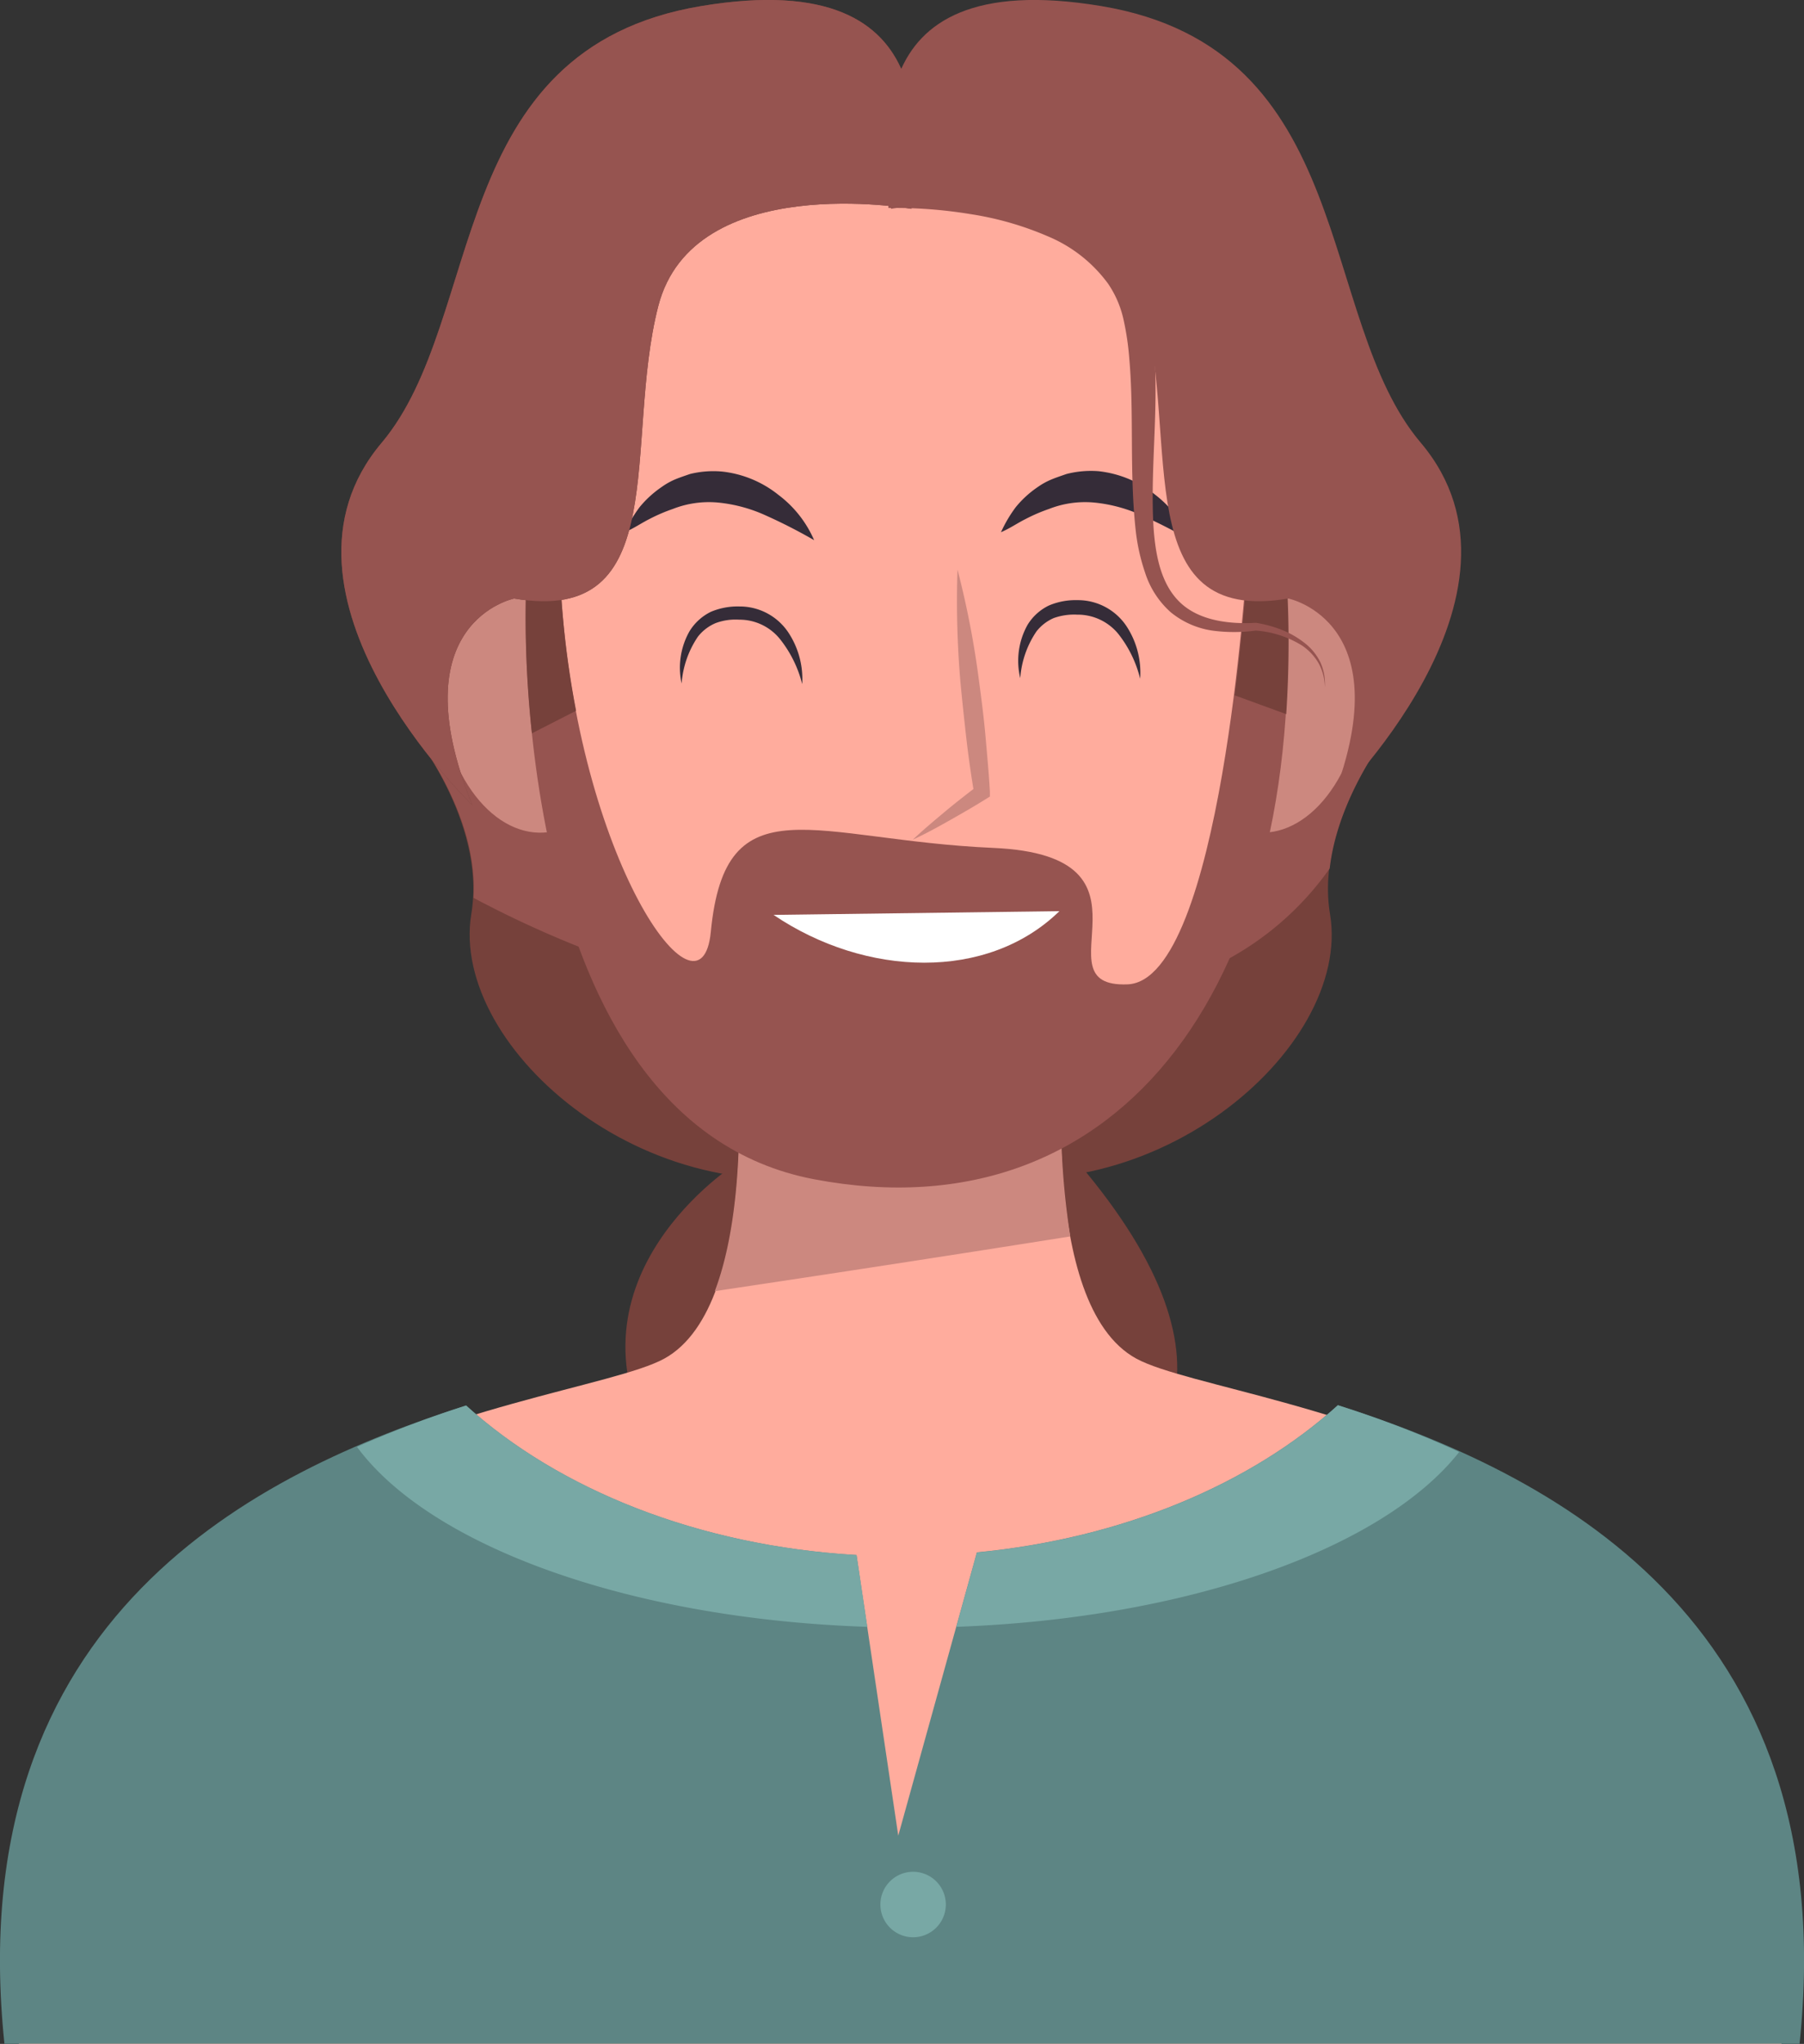 <svg xmlns="http://www.w3.org/2000/svg" viewBox="0 0 154.38 174.81"><rect x="0" y="0" width="154.38" height="174.81" fill="#333333" stroke="none"/><defs><style>.cls-1{fill:#76413b;}.cls-2{fill:#965450;}.cls-3{fill:#ffac9d;}.cls-4{fill:#cc887f;}.cls-5{fill:#5d8584;}.cls-6{fill:#78a8a5;}.cls-7{fill:#352c38;}.cls-8{fill:#fff;}</style></defs><title>Asset 1</title><g id="Layer_2" data-name="Layer 2"><g id="OBJECTS"><path class="cls-1" d="M63,99.52s-15.33,9.67-7,24.34,66,10.66,36.33-24.34C67.87,70.61,63,99.52,63,99.52Z"></path><path class="cls-1" d="M119.16,62.19s-6.67,8-5.34,16c1.92,11.51-15.66,26.67-33.66,21.67s1.33-38.67,1.33-38.67Z"></path><path class="cls-1" d="M35,62.19s6.67,8,5.33,16C38.45,89.7,56,104.86,74,99.86s-1.33-38.67-1.33-38.67Z"></path><path class="cls-2" d="M80.79,87.37a50.76,50.76,0,0,0,24-5.18,25.68,25.68,0,0,0,9-7.91c.75-6.5,5.39-12.09,5.39-12.09l-37.67-1s-8.2,14.28-8.94,25.62A79.19,79.19,0,0,0,80.79,87.37Z"></path><path class="cls-2" d="M40.52,76.79A90.33,90.33,0,0,0,80.79,87.37h.89c-.51-11.42-9-26.17-9-26.17L35,62.19S41,69.28,40.52,76.79Z"></path><path class="cls-3" d="M97.24,116.2c-8.48-4.62-6.17-27-6.17-27L78.37,90v-.82L77,89.62l-1.36-.41V90L63,89.21s2.31,22.37-6.17,27-60.6,6.94-55.21,58.61H152.45C157.85,123.14,105.73,120.83,97.24,116.2Z"></path><path class="cls-4" d="M61.17,110.43q15.22-2.27,30.42-4.68a67.69,67.69,0,0,1-.52-16.54L78.37,90v-.82L77,89.62l-1.36-.41V90L63,89.21S64.29,102.21,61.17,110.43Z"></path><path class="cls-5" d="M114.49,120.18c-7.42,6.73-18.38,11.39-30.89,12.59L76.87,157,73.3,133c-13.55-.79-25.49-5.61-33.41-12.79C22.28,125.83-3.45,138.06.38,174.8H154C157.84,138.06,132.11,125.83,114.49,120.18Z"></path><path class="cls-6" d="M74.22,139.14,73.3,133c-13.55-.79-25.49-5.61-33.41-12.79a91.67,91.67,0,0,0-9.34,3.54C36.79,132.21,53.8,138.46,74.22,139.14Z"></path><path class="cls-6" d="M124.87,124.19a86.32,86.32,0,0,0-10.38-4c-7.42,6.73-18.38,11.39-30.89,12.59l-1.76,6.36C101.76,138.42,118.39,132.41,124.87,124.19Z"></path><path class="cls-6" d="M75.34,162.89a2.8,2.8,0,1,0,2.8-2.8A2.8,2.8,0,0,0,75.34,162.89Z"></path><path class="cls-4" d="M52.18,56.48c-2.5-7.76-8.42-6-9-5.78s-6.69,1-5.64,9.06S43.34,72.29,47.76,71C52.31,70.27,54.69,64.27,52.18,56.48Z"></path><path class="cls-4" d="M102.08,56.48c2.5-7.76,8.41-6,9-5.78s6.7,1,5.64,9.06S110.91,72.29,106.49,71C101.94,70.27,99.56,64.27,102.08,56.48Z"></path><path class="cls-3" d="M46.11,44.73c3.1-34,28.94-32.09,31.38-31.83,2.43-.26,28.27-2.16,31.37,31.83C112,78.92,96.75,101.25,77.49,100,58.23,101.25,43,78.92,46.11,44.73Z"></path><path class="cls-2" d="M45,51.19s-1.67,44.67,24.67,49.67,42.66-17,40.33-52l-3.33-.34s-2.17,35.34-10.17,35.67,3.83-11-11.5-11.67-22.92-5.77-24.17,7.17C60,88.36,49.37,73.52,48,50.52S45,51.19,45,51.19Z"></path><path class="cls-1" d="M49.3,60.79A80.33,80.33,0,0,1,48,50.52c-1.33-23-3,.67-3,.67a90.42,90.42,0,0,0,.52,11.53Z"></path><path class="cls-1" d="M110.07,61.08a92.39,92.39,0,0,0,0-12.22l-3.33-.34s-.3,4.84-1.08,10.95Z"></path><path class="cls-4" d="M81.94,48.72a76.7,76.7,0,0,1,1.83,9.44c.21,1.58.42,3.17.56,4.76s.29,3.18.38,4.78l0,.43-.31.19c-1,.63-2.05,1.23-3.09,1.82s-2.1,1.17-3.2,1.68c.88-.83,1.8-1.6,2.72-2.37s1.86-1.5,2.82-2.23l-.29.63c-.26-1.58-.49-3.17-.67-4.75s-.35-3.18-.5-4.77A80.94,80.94,0,0,1,81.94,48.72Z"></path><path class="cls-7" d="M101.86,46.2a45.42,45.42,0,0,0-4.15-2.12,12.82,12.82,0,0,0-4-1.09,8.45,8.45,0,0,0-3.94.54,14.49,14.49,0,0,0-2,.86c-.69.34-1.32.79-2.11,1.13a11.46,11.46,0,0,1,1.27-2.15,8.75,8.75,0,0,1,1.9-1.73A6,6,0,0,1,90,41c.41-.17.84-.31,1.27-.46A8.37,8.37,0,0,1,94,40.3a9.32,9.32,0,0,1,4.84,2A9.69,9.69,0,0,1,101.86,46.2Z"></path><path class="cls-7" d="M69.67,46.2a45.42,45.42,0,0,0-4.15-2.12,12.82,12.82,0,0,0-4-1.09,8.45,8.45,0,0,0-3.94.54,14.49,14.49,0,0,0-2,.86c-.68.34-1.32.79-2.11,1.13a11.46,11.46,0,0,1,1.27-2.15,9,9,0,0,1,1.9-1.73A6,6,0,0,1,57.78,41c.41-.17.84-.31,1.27-.46a8.37,8.37,0,0,1,2.73-.21,9.32,9.32,0,0,1,4.84,2A9.61,9.61,0,0,1,69.67,46.2Z"></path><path class="cls-7" d="M68.65,58.51a10.14,10.14,0,0,0-1.91-3.86A4.45,4.45,0,0,0,63.25,53a4.89,4.89,0,0,0-2,.29,3.79,3.79,0,0,0-1.53,1.17,8.22,8.22,0,0,0-1.39,4A6.33,6.33,0,0,1,59,54a4.42,4.42,0,0,1,1.85-1.68,5.89,5.89,0,0,1,2.43-.45,5,5,0,0,1,4.2,2.25A7.22,7.22,0,0,1,68.65,58.51Z"></path><path class="cls-7" d="M97.57,58.05a10,10,0,0,0-1.9-3.87,4.49,4.49,0,0,0-3.49-1.61,5.21,5.21,0,0,0-2,.29A3.79,3.79,0,0,0,88.7,54a8.16,8.16,0,0,0-1.39,4,6.3,6.3,0,0,1,.62-4.55,4.35,4.35,0,0,1,1.85-1.67,5.84,5.84,0,0,1,2.42-.45,5,5,0,0,1,4.21,2.24A7.24,7.24,0,0,1,97.57,58.05Z"></path><path class="cls-8" d="M90.66,77.93c-6.15,6-16.57,5.65-24.46.32"></path><path class="cls-1" d="M78,17.86s-18.67-3.34-21.67,8.33,1.34,27.33-12.33,25c0,0-9.91,2-3.58,17.67,0,0-18.75-18-7.75-31C41.59,27.25,38,4.19,60,.52S78,13.52,78,17.86Z"></path><path class="cls-2" d="M78,17.86s-18.67-3.34-21.67,8.33,1.34,27.33-12.33,25c0,0-9.91,2-3.58,17.67,0,0-18.75-18-7.75-31C41.59,27.25,38,4.19,60,.52S78,13.52,78,17.86Z"></path><path class="cls-2" d="M76.25,17.86s18.66-3.34,21.66,8.33-1.33,27.33,12.34,25c0,0,9.91,2,3.57,17.67,0,0,18.76-18,7.76-31-9-10.61-5.33-33.67-27.33-37.34S76.25,13.52,76.25,17.86Z"></path><path class="cls-2" d="M75.94,15.1a42.22,42.22,0,0,1,7.56.58,27.68,27.68,0,0,1,7.31,2.24A14.3,14.3,0,0,1,96.87,23a11.34,11.34,0,0,1,1.51,3.76,27,27,0,0,1,.43,3.8c.3,5-.39,9.88-.09,14.62.17,2.33.63,4.75,2.23,6.31s4.13,1.91,6.49,1.78h.06a10.44,10.44,0,0,1,2.16.59,7.59,7.59,0,0,1,1.94,1.1A4.7,4.7,0,0,1,113,56.66a4.54,4.54,0,0,1,.38,2.14,4.44,4.44,0,0,0-.53-2.06,4.65,4.65,0,0,0-1.43-1.53,8.66,8.66,0,0,0-4-1.28h.06a13.94,13.94,0,0,1-3.76,0,7.26,7.26,0,0,1-3.55-1.58A7.63,7.63,0,0,1,98,49a16.88,16.88,0,0,1-.82-3.72c-.54-5-.12-9.87-.54-14.62a23.47,23.47,0,0,0-.52-3.45,8.8,8.8,0,0,0-1.29-2.94,12.19,12.19,0,0,0-5.14-4.05,27,27,0,0,0-6.66-1.91,39.61,39.61,0,0,0-7-.52Z"></path></g></g></svg>